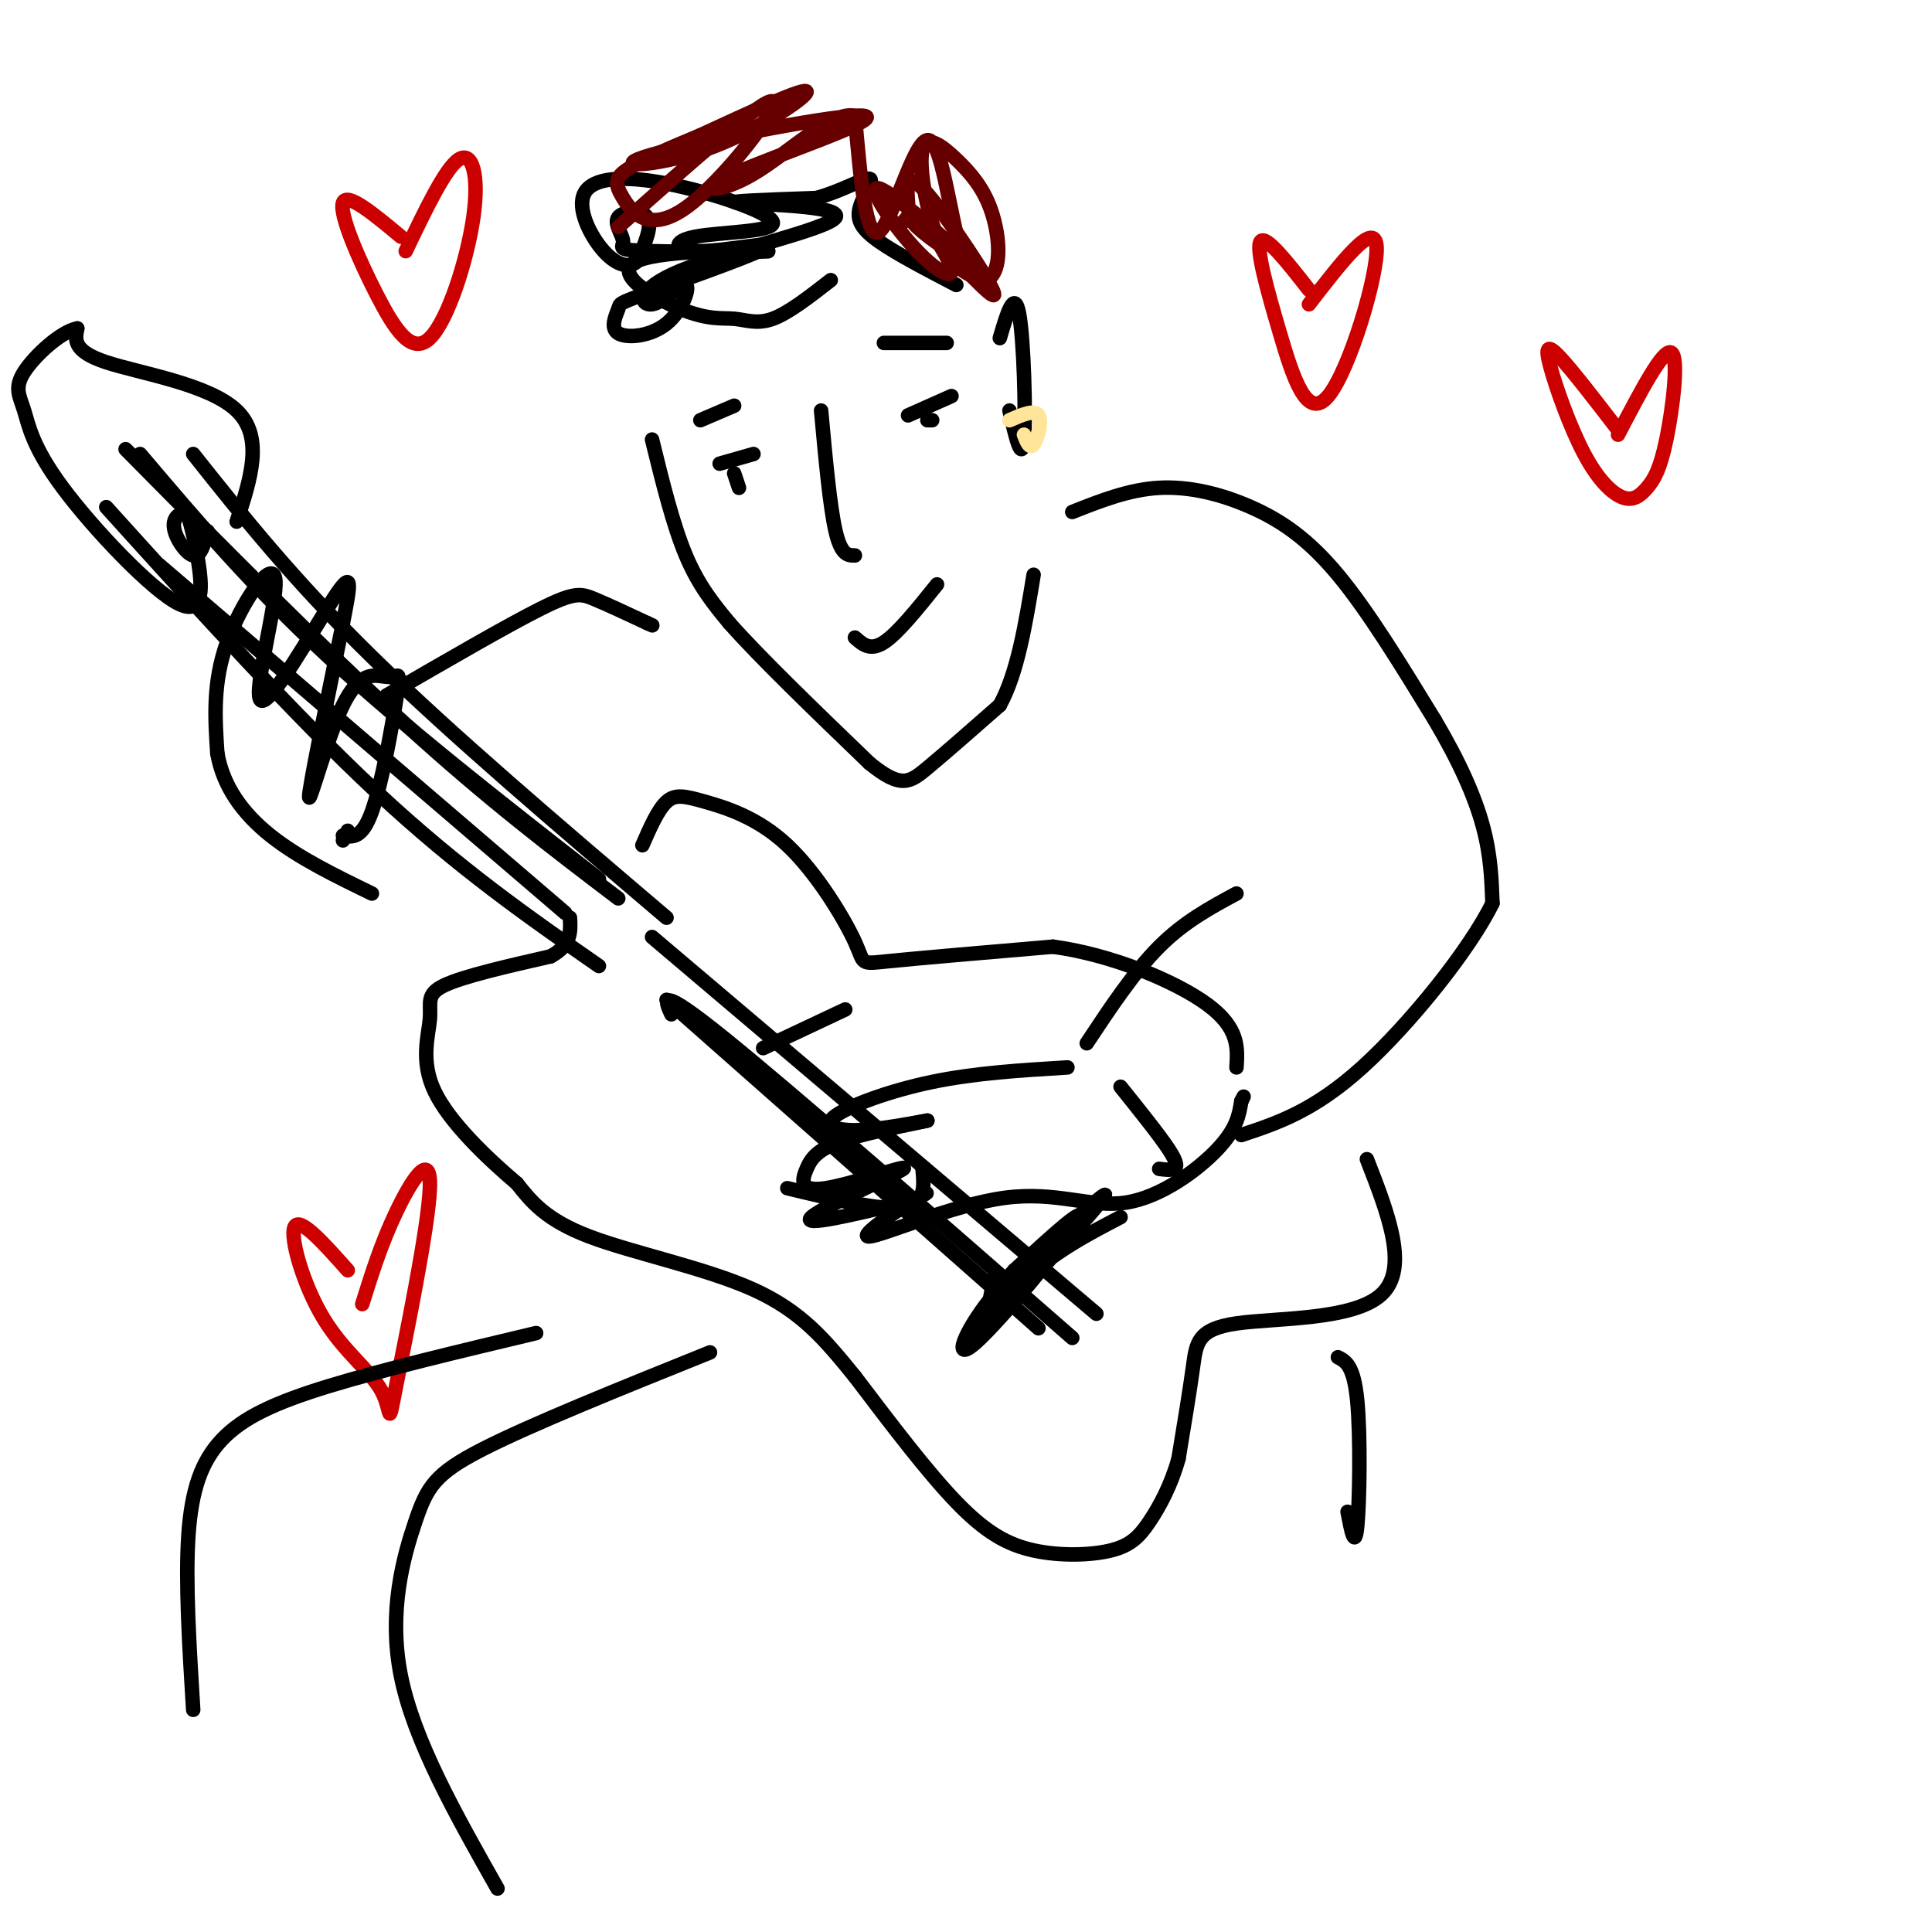 <svg viewBox='0 0 400 400' version='1.1' xmlns='http://www.w3.org/2000/svg' xmlns:xlink='http://www.w3.org/1999/xlink'><g fill='none' stroke='rgb(0,0,0)' stroke-width='3' stroke-linecap='round' stroke-linejoin='round'><path d='M170,85c0.917,10.000 1.833,20.000 3,25c1.167,5.000 2.583,5.000 4,5'/><path d='M197,82c0.000,0.000 -9.000,4.000 -9,4'/><path d='M156,94c0.000,0.000 -7.000,2.000 -7,2'/><path d='M177,132c1.583,1.417 3.167,2.833 6,1c2.833,-1.833 6.917,-6.917 11,-12'/><path d='M196,71c0.000,0.000 -13.000,0.000 -13,0'/><path d='M152,84c0.000,0.000 -7.000,3.000 -7,3'/><path d='M152,98c0.000,0.000 1.000,3.000 1,3'/><path d='M192,87c0.000,0.000 1.000,0.000 1,0'/><path d='M172,58c-4.354,3.397 -8.709,6.795 -12,8c-3.291,1.205 -5.519,0.219 -8,0c-2.481,-0.219 -5.215,0.331 -11,-2c-5.785,-2.331 -14.622,-7.542 -9,-10c5.622,-2.458 25.702,-2.164 27,-2c1.298,0.164 -16.185,0.199 -24,0c-7.815,-0.199 -5.961,-0.631 -6,-2c-0.039,-1.369 -1.972,-3.676 -1,-5c0.972,-1.324 4.849,-1.664 6,0c1.151,1.664 -0.425,5.332 -2,9'/><path d='M132,54c-1.489,1.603 -4.211,1.109 -7,-2c-2.789,-3.109 -5.644,-8.833 -4,-12c1.644,-3.167 7.786,-3.778 17,-2c9.214,1.778 21.499,5.943 22,8c0.501,2.057 -10.783,2.005 -16,3c-5.217,0.995 -4.366,3.037 1,3c5.366,-0.037 15.247,-2.153 14,-1c-1.247,1.153 -13.624,5.577 -26,10'/><path d='M133,61c-5.016,1.931 -4.557,1.760 -5,3c-0.443,1.240 -1.787,3.892 0,5c1.787,1.108 6.706,0.672 10,-2c3.294,-2.672 4.963,-7.581 4,-8c-0.963,-0.419 -4.559,3.650 -7,4c-2.441,0.350 -3.726,-3.020 6,-7c9.726,-3.980 30.465,-8.572 32,-11c1.535,-2.428 -16.133,-2.694 -20,-3c-3.867,-0.306 6.066,-0.653 16,-1'/><path d='M169,41c5.100,-1.341 9.852,-4.195 11,-4c1.148,0.195 -1.306,3.437 -2,6c-0.694,2.563 0.373,4.447 4,7c3.627,2.553 9.813,5.777 16,9'/><path d='M207,70c1.511,-5.133 3.022,-10.267 4,-5c0.978,5.267 1.422,20.933 1,26c-0.422,5.067 -1.711,-0.467 -3,-6'/><path d='M222,106c5.875,-2.327 11.750,-4.655 18,-5c6.250,-0.345 12.875,1.292 19,4c6.125,2.708 11.750,6.488 18,14c6.250,7.512 13.125,18.756 20,30'/><path d='M297,149c5.244,8.844 8.356,15.956 10,22c1.644,6.044 1.822,11.022 2,16'/><path d='M309,187c-4.578,9.422 -17.022,24.978 -27,34c-9.978,9.022 -17.489,11.511 -25,14'/><path d='M133,175c1.610,-3.683 3.220,-7.367 5,-9c1.780,-1.633 3.731,-1.217 8,0c4.269,1.217 10.856,3.233 17,9c6.144,5.767 11.847,15.283 14,20c2.153,4.717 0.758,4.633 7,4c6.242,-0.633 20.121,-1.817 34,-3'/><path d='M218,196c12.133,1.622 25.467,7.178 32,12c6.533,4.822 6.267,8.911 6,13'/><path d='M283,240c4.411,11.310 8.821,22.619 3,28c-5.821,5.381 -21.875,4.833 -30,6c-8.125,1.167 -8.321,4.048 -9,9c-0.679,4.952 -1.839,11.976 -3,19'/><path d='M244,302c-1.547,5.540 -3.915,9.891 -6,13c-2.085,3.109 -3.889,4.978 -8,6c-4.111,1.022 -10.530,1.198 -16,0c-5.470,-1.198 -9.991,-3.771 -16,-10c-6.009,-6.229 -13.504,-16.115 -21,-26'/><path d='M177,285c-6.155,-7.571 -11.042,-13.500 -21,-18c-9.958,-4.500 -24.988,-7.571 -34,-11c-9.012,-3.429 -12.006,-7.214 -15,-11'/><path d='M107,245c-6.132,-5.188 -13.963,-12.659 -17,-19c-3.037,-6.341 -1.279,-11.553 -1,-15c0.279,-3.447 -0.920,-5.128 3,-7c3.920,-1.872 12.960,-3.936 22,-6'/><path d='M114,198c4.333,-2.333 4.167,-5.167 4,-8'/><path d='M124,200c-14.500,-10.083 -29.000,-20.167 -46,-36c-17.000,-15.833 -36.500,-37.417 -56,-59'/><path d='M128,186c-13.500,-10.250 -27.000,-20.500 -44,-36c-17.000,-15.500 -37.500,-36.250 -58,-57'/><path d='M124,182c-20.083,-15.667 -40.167,-31.333 -56,-46c-15.833,-14.667 -27.417,-28.333 -39,-42'/><path d='M117,189c0.000,0.000 -84.000,-72.000 -84,-72'/><path d='M138,190c-22.333,-19.000 -44.667,-38.000 -61,-54c-16.333,-16.000 -26.667,-29.000 -37,-42'/><path d='M49,108c2.867,-8.756 5.733,-17.511 0,-23c-5.733,-5.489 -20.067,-7.711 -27,-10c-6.933,-2.289 -6.467,-4.644 -6,-7'/><path d='M16,68c-3.389,0.618 -8.861,5.661 -11,9c-2.139,3.339 -0.943,4.972 0,8c0.943,3.028 1.634,7.451 8,16c6.366,8.549 18.406,21.225 24,24c5.594,2.775 4.741,-4.350 4,-9c-0.741,-4.650 -1.371,-6.825 -2,-9'/><path d='M39,107c-1.190,-1.357 -3.167,-0.250 -3,2c0.167,2.250 2.476,5.643 4,6c1.524,0.357 2.262,-2.321 3,-5'/><path d='M71,174c0.000,0.000 1.000,-2.000 1,-2'/><path d='M71,173c1.981,0.338 3.963,0.676 6,-5c2.037,-5.676 4.130,-17.365 5,-23c0.870,-5.635 0.518,-5.217 0,-5c-0.518,0.217 -1.201,0.233 -3,0c-1.799,-0.233 -4.715,-0.717 -8,6c-3.285,6.717 -6.939,20.633 -7,19c-0.061,-1.633 3.469,-18.817 7,-36'/><path d='M71,129c1.630,-8.418 2.205,-11.463 -2,-5c-4.205,6.463 -13.189,22.433 -15,21c-1.811,-1.433 3.551,-20.271 3,-25c-0.551,-4.729 -7.015,4.649 -10,13c-2.985,8.351 -2.493,15.676 -2,23'/><path d='M45,156c1.200,6.822 5.200,12.378 11,17c5.800,4.622 13.400,8.311 21,12'/><path d='M80,144c12.533,-7.267 25.067,-14.533 32,-18c6.933,-3.467 8.267,-3.133 11,-2c2.733,1.133 6.867,3.067 11,5'/><path d='M134,129c1.833,0.833 0.917,0.417 0,0'/><path d='M135,91c2.167,8.833 4.333,17.667 7,24c2.667,6.333 5.833,10.167 9,14'/><path d='M151,129c6.333,7.167 17.667,18.083 29,29'/><path d='M180,158c6.511,5.311 8.289,4.089 12,1c3.711,-3.089 9.356,-8.044 15,-13'/><path d='M207,146c3.667,-6.667 5.333,-16.833 7,-27'/></g>
<g fill='none' stroke='rgb(255,229,153)' stroke-width='3' stroke-linecap='round' stroke-linejoin='round'><path d='M209,87c2.600,-1.133 5.200,-2.267 6,-1c0.800,1.267 -0.200,4.933 -1,6c-0.800,1.067 -1.400,-0.467 -2,-2'/></g>
<g fill='none' stroke='rgb(102,0,0)' stroke-width='3' stroke-linecap='round' stroke-linejoin='round'><path d='M187,46c0.864,-1.157 1.728,-2.313 4,0c2.272,2.313 5.954,8.096 6,10c0.046,1.904 -3.542,-0.071 -8,-5c-4.458,-4.929 -9.786,-12.813 -7,-12c2.786,0.813 13.687,10.321 16,13c2.313,2.679 -3.963,-1.473 -7,-4c-3.037,-2.527 -2.835,-3.430 -3,-6c-0.165,-2.570 -0.698,-6.807 3,-3c3.698,3.807 11.628,15.659 14,20c2.372,4.341 -0.814,1.170 -4,-2'/><path d='M201,57c-1.936,-1.026 -4.776,-2.591 -7,-8c-2.224,-5.409 -3.833,-14.662 -3,-18c0.833,-3.338 4.108,-0.763 7,2c2.892,2.763 5.400,5.712 7,10c1.600,4.288 2.291,9.914 1,13c-1.291,3.086 -4.562,3.631 -7,-4c-2.438,-7.631 -4.041,-23.439 -7,-23c-2.959,0.439 -7.274,17.125 -10,19c-2.726,1.875 -3.863,-11.063 -5,-24'/><path d='M177,24c-4.651,-1.222 -13.780,7.724 -21,12c-7.220,4.276 -12.532,3.883 -4,0c8.532,-3.883 30.908,-11.256 27,-12c-3.908,-0.744 -34.099,5.141 -44,8c-9.901,2.859 0.488,2.693 11,-1c10.512,-3.693 21.146,-10.912 21,-12c-0.146,-1.088 -11.073,3.956 -22,9'/><path d='M145,28c-6.633,2.762 -12.217,5.168 -15,7c-2.783,1.832 -2.767,3.089 -1,6c1.767,2.911 5.283,7.476 13,2c7.717,-5.476 19.633,-20.993 18,-22c-1.633,-1.007 -16.817,12.497 -32,26'/></g>
<g fill='none' stroke='rgb(0,0,0)' stroke-width='3' stroke-linecap='round' stroke-linejoin='round'><path d='M135,194c0.000,0.000 92.000,78.000 92,78'/><path d='M139,210c-1.417,-3.083 -2.833,-6.167 11,5c13.833,11.167 42.917,36.583 72,62'/><path d='M138,207c0.000,0.000 77.000,68.000 77,68'/><path d='M232,252c-6.745,3.510 -13.491,7.019 -20,13c-6.509,5.981 -12.783,14.433 -9,11c3.783,-3.433 17.623,-18.750 23,-25c5.377,-6.250 2.292,-3.432 -3,1c-5.292,4.432 -12.790,10.476 -18,17c-5.210,6.524 -8.134,13.526 -3,9c5.134,-4.526 18.324,-20.579 21,-25c2.676,-4.421 -5.162,2.789 -13,10'/><path d='M210,263c-3.178,3.378 -4.622,6.822 -5,7c-0.378,0.178 0.311,-2.911 1,-6'/><path d='M175,209c0.000,0.000 -17.000,8.000 -17,8'/><path d='M163,246c9.667,2.333 19.333,4.667 24,4c4.667,-0.667 4.333,-4.333 4,-8'/><path d='M256,185c-5.417,2.917 -10.833,5.833 -16,11c-5.167,5.167 -10.083,12.583 -15,20'/><path d='M221,221c-9.542,0.577 -19.083,1.155 -28,3c-8.917,1.845 -17.208,4.958 -20,7c-2.792,2.042 -0.083,3.012 4,3c4.083,-0.012 9.542,-1.006 15,-2'/><path d='M192,232c-1.075,0.327 -11.263,2.145 -17,4c-5.737,1.855 -7.023,3.749 -8,6c-0.977,2.251 -1.643,4.861 4,4c5.643,-0.861 17.596,-5.193 16,-4c-1.596,1.193 -16.742,7.912 -19,10c-2.258,2.088 8.371,-0.456 19,-3'/><path d='M187,249c4.593,-1.321 6.575,-3.123 3,-1c-3.575,2.123 -12.707,8.171 -10,8c2.707,-0.171 17.251,-6.561 28,-8c10.749,-1.439 17.702,2.074 25,1c7.298,-1.074 14.942,-6.735 19,-11c4.058,-4.265 4.529,-7.132 5,-10'/><path d='M257,228c0.833,-1.667 0.417,-0.833 0,0'/><path d='M232,225c4.044,5.044 8.089,10.089 10,13c1.911,2.911 1.689,3.689 1,4c-0.689,0.311 -1.844,0.156 -3,0'/></g>
<g fill='none' stroke='rgb(204,0,0)' stroke-width='3' stroke-linecap='round' stroke-linejoin='round'><path d='M335,89c-4.689,-6.095 -9.378,-12.190 -12,-15c-2.622,-2.810 -3.178,-2.335 -2,2c1.178,4.335 4.089,12.529 7,18c2.911,5.471 5.821,8.217 8,9c2.179,0.783 3.625,-0.398 5,-2c1.375,-1.602 2.678,-3.623 4,-10c1.322,-6.377 2.663,-17.108 1,-18c-1.663,-0.892 -6.332,8.054 -11,17'/><path d='M271,60c-4.478,-5.718 -8.957,-11.435 -10,-10c-1.043,1.435 1.349,10.024 4,19c2.651,8.976 5.560,18.340 10,13c4.440,-5.340 10.411,-25.383 10,-31c-0.411,-5.617 -7.206,3.191 -14,12'/><path d='M83,49c-5.606,-4.668 -11.211,-9.336 -12,-7c-0.789,2.336 3.239,11.676 7,19c3.761,7.324 7.256,12.633 11,9c3.744,-3.633 7.739,-16.209 9,-25c1.261,-8.791 -0.211,-13.797 -3,-12c-2.789,1.797 -6.894,10.399 -11,19'/><path d='M72,263c-4.970,-5.582 -9.941,-11.164 -11,-9c-1.059,2.164 1.793,12.075 6,19c4.207,6.925 9.768,10.864 12,15c2.232,4.136 1.134,8.469 3,-1c1.866,-9.469 6.695,-32.742 7,-41c0.305,-8.258 -3.913,-1.502 -7,5c-3.087,6.502 -5.044,12.751 -7,19'/></g>
<g fill='none' stroke='rgb(0,0,0)' stroke-width='3' stroke-linecap='round' stroke-linejoin='round'><path d='M277,281c1.644,0.844 3.289,1.689 4,9c0.711,7.311 0.489,21.089 0,26c-0.489,4.911 -1.244,0.956 -2,-3'/><path d='M147,280c-18.488,7.446 -36.976,14.893 -47,20c-10.024,5.107 -11.583,7.875 -14,15c-2.417,7.125 -5.690,18.607 -3,32c2.690,13.393 11.345,28.696 20,44'/><path d='M111,276c-15.899,3.786 -31.798,7.571 -43,11c-11.202,3.429 -17.708,6.500 -22,11c-4.292,4.500 -6.369,10.429 -7,20c-0.631,9.571 0.185,22.786 1,36'/></g>
</svg>